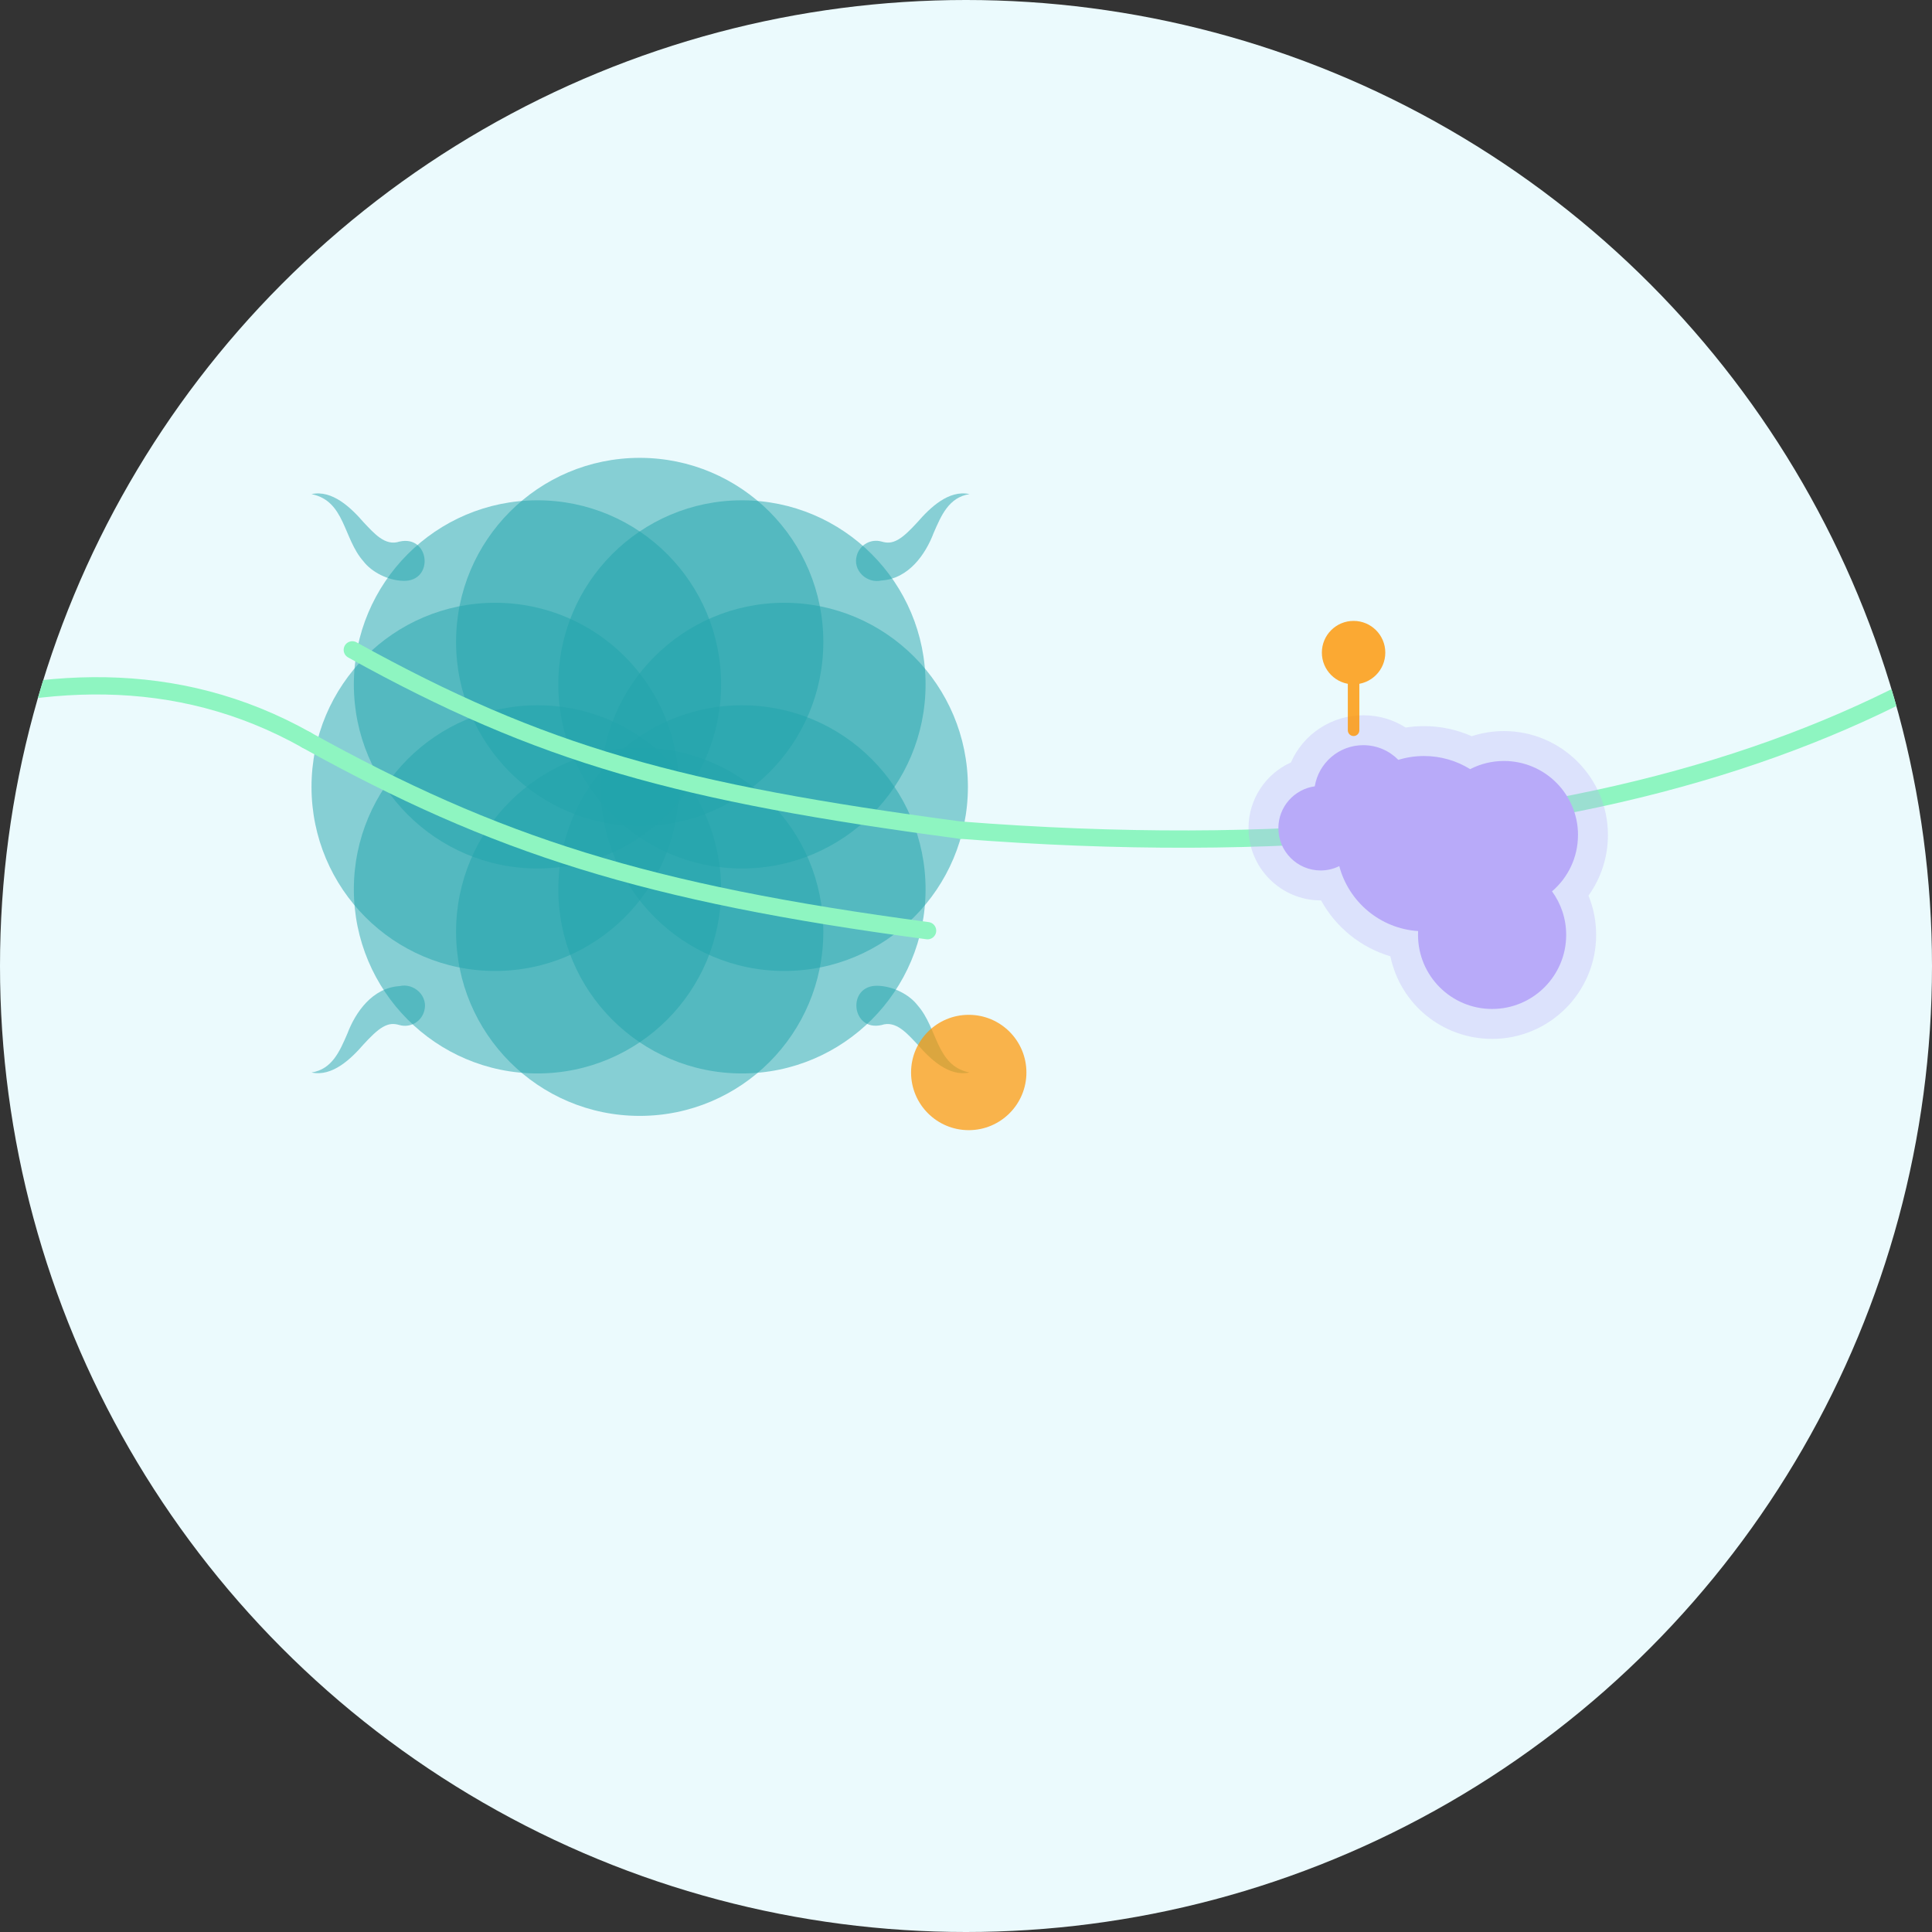 <?xml version="1.0" encoding="UTF-8"?><svg xmlns="http://www.w3.org/2000/svg" xmlns:xlink="http://www.w3.org/1999/xlink" viewBox="0 0 670 670"><rect x="0" y="0" width="670" height="670" fill="#333333" stroke="none"/><defs><style>.e,.f,.g,.h{fill:none;}.f{stroke-width:6px;}.f,.g{stroke:#8ef5c1;}.f,.g,.h{stroke-linecap:round;stroke-miterlimit:10;}.g{stroke-width:6px;}.i{fill:#ebfafd;}.j,.k{fill:#ff9500;}.l,.m{fill:#b8aaf9;}.n,.o{fill:#23a4ad;}.h{stroke:#ff9500;stroke-width:4px;}.p,.o{opacity:.5;}.q{opacity:.8;}.r{clip-path:url(#d);}.k{opacity:.7;}.m{opacity:.3;}</style><clipPath id="d"><circle class="e" cx="335" cy="335" r="335"/></clipPath></defs><g id="a"/><g id="b"><g id="c"><circle class="i" cx="335" cy="335" r="335"/><circle class="e" cx="335" cy="335" r="335"/><g class="r"><g><g><g class="p"><path class="n" d="M138.51,187.82c-4.97,1.67-8.82-2.91-12.43-6.71-4.29-4.95-10.85-11.34-18.05-9.75,11.63,2.32,10.98,15.35,17.98,23.27,2.84,3.74,8.52,6.67,13.81,6.8,10.87,.36,9.3-16.05-1.31-13.61h0Z"/></g><g class="p"><path class="n" d="M138.51,341.97c-9.41,.64-15.26,9.09-18.05,16.5-2.62,6.01-5.23,12.33-12.43,13.46,7.21,1.58,13.76-4.8,18.05-9.75,2.29-2.48,4.56-4.82,6.75-6.06,2.24-1.26,3.87-1.17,5.68-.65,3.68,1.06,7.52-1.07,8.58-4.76,1.59-5.21-3.47-9.95-8.58-8.73h0Z"/></g><g class="p"><path class="n" d="M305.73,355.47c4.97-1.67,8.82,2.91,12.43,6.71,4.29,4.95,10.85,11.34,18.05,9.75-11.63-2.32-10.98-15.35-17.98-23.27-2.84-3.74-8.52-6.67-13.81-6.8-10.88-.36-9.29,16.05,1.31,13.61h0Z"/></g><g class="p"><path class="n" d="M305.73,201.31c9.41-.64,15.25-9.09,18.05-16.5,2.62-6.01,5.23-12.33,12.43-13.46-7.21-1.58-13.76,4.8-18.05,9.75-2.29,2.48-4.56,4.82-6.75,6.06-2.24,1.26-3.87,1.17-5.68,.65-3.68-1.06-7.52,1.07-8.58,4.76-1.59,5.21,3.47,9.95,8.58,8.73h0Z"/></g><ellipse class="o" cx="221.84" cy="222.62" rx="63.68" ry="63.84"/><ellipse class="o" cx="221.84" cy="323.14" rx="63.68" ry="63.84"/><ellipse class="o" cx="271.98" cy="272.88" rx="63.68" ry="63.84"/><ellipse class="o" cx="171.71" cy="272.88" rx="63.68" ry="63.84"/><ellipse class="o" cx="257.3" cy="237.34" rx="63.68" ry="63.84"/><ellipse class="o" cx="186.39" cy="308.42" rx="63.68" ry="63.84"/><ellipse class="o" cx="257.3" cy="308.42" rx="63.68" ry="63.84"/><ellipse class="o" cx="186.39" cy="237.34" rx="63.68" ry="63.84"/></g><path class="g" d="M333.11,287.89c-97.49-12.96-145.23-26.07-210.93-62.52"/><path class="g" d="M321.67,322.75c-97.49-12.96-149.75-29.67-215.45-66.13"/></g><path class="f" d="M-183.63,322.65C-85.01,268.29,15.69,205.8,106.3,256.64"/><circle class="k" cx="335.95" cy="371.93" r="20"/><path class="f" d="M821.22-107.43c33.41,165.92-42.59,430.04-488.19,395.31"/><g><path class="m" d="M557.62,289.59c0-19.89-16.18-36.06-36.06-36.06-3.81,0-7.56,.6-11.18,1.78-5.18-2.3-10.85-3.5-16.53-3.5-2.13,0-4.27,.17-6.37,.5-4.38-2.79-9.41-4.26-14.7-4.26-10.98,0-20.77,6.48-25.1,16.35-8.9,4.03-14.71,12.9-14.71,22.8,0,13.81,11.24,25.05,25.05,25.05h.11c5.15,9.36,13.79,16.34,24.04,19.39,3.44,16.57,18.02,28.64,35.3,28.64,19.89,0,36.06-16.18,36.06-36.06,0-4.75-.89-9.32-2.66-13.62,4.37-6.1,6.75-13.44,6.75-21Z"/><path class="l" d="M547.24,289.59c0-14.19-11.5-25.69-25.69-25.69-4.22,0-8.2,1.02-11.71,2.83-4.65-2.88-10.13-4.55-16-4.55-3.1,0-6.09,.47-8.91,1.33-3.1-3.14-7.4-5.09-12.16-5.09-8.47,0-15.48,6.18-16.82,14.27-7.13,1-12.62,7.11-12.62,14.51,0,8.1,6.57,14.67,14.67,14.67,2.32,0,4.5-.55,6.45-1.51,3.27,12.38,14.16,21.65,27.34,22.53-.02,.44-.03,.88-.03,1.32,0,14.19,11.5,25.69,25.69,25.69s25.69-11.5,25.69-25.69c0-5.64-1.82-10.86-4.91-15.1,5.51-4.71,9-11.71,9-19.52Z"/></g><g class="q"><line class="h" x1="469.41" y1="253.25" x2="469.41" y2="226.5"/><circle class="j" cx="469.41" cy="226.32" r="11"/></g></g></g></g></svg>